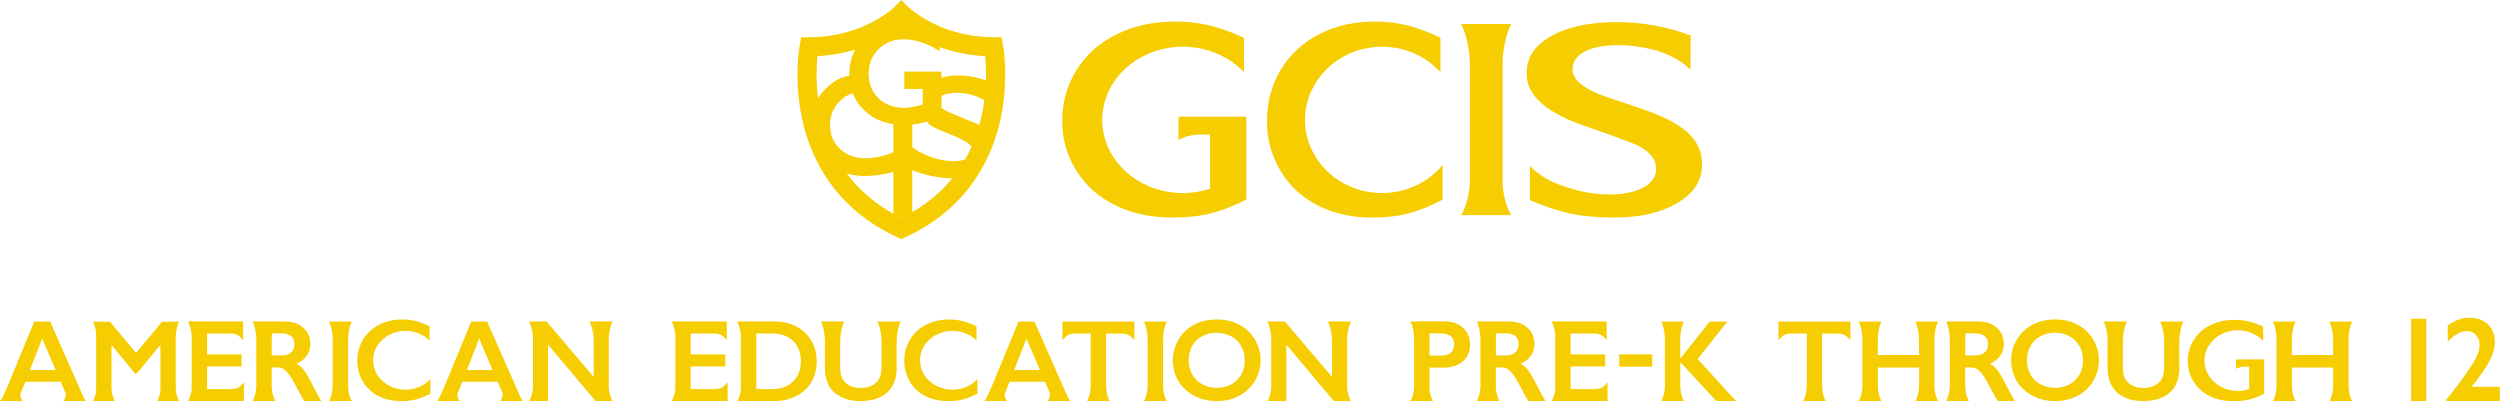 <svg width="667" height="107" viewBox="0 0 667 107" fill="none" xmlns="http://www.w3.org/2000/svg">
<g clip-path="url(#clip0_1420_3033)">
<path d="M267.59 12L267.2 9.92H265.08C250.6 9.92 242.37 1.91 242.3 1.84L240.48 0.01L238.66 1.84C238.58 1.92 230.47 9.92 215.88 9.92H213.76L213.37 12C213.3 12.37 211.69 21.18 214.04 31.9C216.23 41.9 222.42 55.46 239.41 63.31L240.48 63.81L241.55 63.31C258.54 55.46 264.72 41.9 266.92 31.9C269.27 21.18 267.66 12.37 267.59 12ZM227.59 25.08C228.25 26.68 229.26 28.14 230.58 29.43C231.91 30.72 233.47 31.71 235.24 32.35C236.21 32.7 237.25 32.96 238.35 33.12V40.62C237.53 40.98 236.66 41.28 235.75 41.53C234.1 41.98 232.42 42.22 230.9 42.22C229.51 42.22 228.23 42.01 227.1 41.59C225.98 41.17 224.97 40.54 224.09 39.71C223.22 38.88 222.55 37.93 222.12 36.87C221.68 35.81 221.46 34.61 221.46 33.31C221.46 32.01 221.69 30.83 222.13 29.77C222.57 28.71 223.25 27.74 224.14 26.89C225.03 26.04 226.05 25.39 227.17 24.96C227.27 24.92 227.38 24.88 227.49 24.85C227.52 24.92 227.55 25 227.58 25.08H227.59ZM243.39 33.21C244.72 33.07 246.05 32.82 247.39 32.44C247.4 32.51 247.43 32.59 247.48 32.66C247.99 33.45 249.17 34.05 251.17 34.88L255.22 36.56C257.2 37.4 258.55 38.27 259.22 39.12C258.7 40.3 258.13 41.43 257.5 42.53C256.66 42.83 255.68 42.99 254.56 42.99C252.7 42.99 250.77 42.68 248.98 42.09C247.22 41.51 244.85 40.47 243.5 39.3L243.4 39.22V33.2L243.39 33.21ZM254.77 30.63C253.18 29.99 251.99 29.38 251.2 28.82V25.57C251.2 25.57 251.25 25.54 251.28 25.53C252.3 25.03 253.64 24.77 255.27 24.77C257.86 24.77 260.33 25.43 262.63 26.74C262.45 28.1 262.21 29.52 261.88 30.97C261.7 31.75 261.51 32.53 261.3 33.29L254.77 30.63ZM263.04 21.48C260.68 20.58 258.11 20.12 255.37 20.12C253.79 20.12 252.47 20.34 251.2 20.8V19.11H241.27V23.73H246.18V27.85C244.28 28.47 242.64 28.78 241.29 28.78C239.94 28.78 238.58 28.56 237.44 28.14C236.31 27.72 235.28 27.07 234.4 26.22C233.59 25.44 232.97 24.56 232.53 23.58C232.53 23.58 232.53 23.57 232.53 23.56C232.51 23.46 232.47 23.37 232.41 23.29C231.97 22.2 231.75 20.96 231.75 19.62C231.75 18.28 231.97 17.14 232.41 16.06C232.85 14.99 233.52 14 234.41 13.12C235.29 12.24 236.29 11.57 237.37 11.14C238.46 10.7 239.66 10.48 240.96 10.48C243.81 10.48 246.74 11.34 249.66 13.03L250.69 13.63V12.56C254.07 13.78 258.12 14.74 262.82 14.98C262.97 16.49 263.12 18.75 263.04 21.49V21.48ZM218.13 14.97C221.88 14.78 225.23 14.13 228.14 13.25C227.95 13.6 227.78 13.97 227.63 14.34C226.95 16 226.6 17.85 226.6 19.83C226.6 19.95 226.6 20.07 226.6 20.19C224.23 20.6 222.48 21.58 220.5 23.47C219.61 24.32 218.86 25.24 218.25 26.23C217.66 21.38 217.88 17.29 218.12 14.98L218.13 14.97ZM225.93 46.33C227.37 46.74 228.96 46.95 230.69 46.95C233.36 46.95 236.08 46.54 238.36 45.84V57.04C233.29 54.22 229.14 50.64 225.93 46.32V46.33ZM240.07 57.95H240.87C240.74 58.02 240.6 58.09 240.47 58.15C240.33 58.08 240.2 58.01 240.07 57.95ZM243.39 56.59V45.39C244.79 46 246.79 46.6 248.74 47C250.47 47.35 252.29 47.55 254.05 47.59C251.17 51.13 247.61 54.14 243.39 56.6V56.59Z" fill="#F6CD00"/>
<path d="M368.721 51.51C360.181 51.51 352.851 46.55 349.761 39.49C348.861 37.52 348.341 35.37 348.221 33.06C348.221 33 348.221 32.94 348.221 32.87C348.211 32.6 348.201 32.34 348.201 32.07C348.201 32.04 348.201 32.02 348.201 31.99V31.97C348.201 31.96 348.201 31.94 348.201 31.93C348.201 29.01 348.821 26.32 350.071 23.86C353.311 17.14 360.451 12.47 368.741 12.47C374.971 12.47 380.541 15.11 384.311 19.27V10.1C381.101 8.52 378.101 7.4 375.331 6.74C372.561 6.08 369.721 5.75 366.821 5.75C361.341 5.75 356.421 6.86 352.051 9.07C347.681 11.28 344.251 14.44 341.761 18.52C339.271 22.61 338.021 27.22 338.021 32.36C338.021 37.15 339.231 41.57 341.651 45.59C344.071 49.62 347.401 52.7 351.631 54.84C355.861 56.98 360.671 58.05 366.051 58.05C369.751 58.05 372.991 57.68 375.761 56.95C378.531 56.22 381.581 54.99 384.891 53.26V44.02C381.131 48.57 375.301 51.5 368.741 51.5L368.721 51.51Z" fill="#F6CD00"/>
<path d="M400.911 49.45V15.79C401.191 12 402.021 8.69 403.181 6.4H400.251H392.801H389.841C391.081 8.82 391.941 12.38 392.171 16.44V48.84C391.941 52.3 391.081 55.33 389.841 57.4H400.911H403.181C402.021 55.46 401.191 52.66 400.911 49.45Z" fill="#F6CD00"/>
<path d="M450.491 35.55C447.951 33.17 443.691 30.95 437.841 28.97C430.751 26.64 426.761 25.24 425.661 24.72C421.541 22.86 419.541 20.8 419.541 18.41C419.541 16.39 420.721 14.79 423.051 13.63C425.171 12.58 428.121 12.05 431.801 12.05C434.821 12.05 438.081 12.49 441.551 13.34C445.381 14.52 448.941 16.36 451.041 18.68V16.52V9.46C444.751 7.1 438.141 5.9 431.371 5.9C424.061 5.9 418.121 7.18 413.711 9.71C409.401 12.18 407.301 15.38 407.301 19.49C407.301 22.56 408.601 25.2 411.261 27.55C414.001 29.97 418.231 32.12 423.841 33.96C428.691 35.64 432.691 37.1 435.761 38.3C439.811 39.98 441.861 42.26 441.861 45.08C441.861 47.22 440.621 48.93 438.171 50.17C435.921 51.31 432.971 51.89 429.381 51.89C424.491 51.89 419.341 50.73 414.001 48.44C411.631 47.23 409.561 45.77 408.161 44.22V53.39C408.161 53.39 408.181 53.39 408.191 53.4C412.091 55.07 415.671 56.26 418.811 56.95C422.101 57.67 426.091 58.04 430.681 58.04C437.661 58.04 443.411 56.69 447.771 54.01C452.041 51.39 454.121 48.06 454.121 43.83C454.121 40.57 452.911 37.85 450.431 35.52L450.491 35.55Z" fill="#F6CD00"/>
<path d="M314.42 31.13V37.34C315.63 36.6 317.38 36.08 319.38 35.9H322.85V50.36C320.58 51.1 318.13 51.51 315.58 51.51C306.53 51.51 298.79 46.44 295.62 39.26C295.02 37.9 294.57 36.46 294.32 34.97V34.95C294.27 34.67 294.24 34.39 294.2 34.11C294.18 33.93 294.16 33.74 294.15 33.56C294.14 33.41 294.12 33.25 294.11 33.1C294.09 32.72 294.07 32.34 294.07 31.96C294.07 31.81 294.07 31.66 294.08 31.51C294.08 31.32 294.08 31.13 294.1 30.94C294.23 28.67 294.79 26.5 295.71 24.5C295.8 24.31 295.89 24.13 295.98 23.94C295.99 23.91 296.01 23.88 296.02 23.86C299.42 17.14 306.9 12.46 315.58 12.46C322.1 12.46 327.94 15.1 331.89 19.26V10.09C328.52 8.51 325.39 7.39 322.48 6.73C319.57 6.07 316.6 5.74 313.57 5.74C307.83 5.74 302.68 6.85 298.1 9.06C293.52 11.28 289.93 14.43 287.32 18.51C284.71 22.6 283.4 27.21 283.4 32.35C283.4 37.14 284.67 41.56 287.21 45.58C289.75 49.61 293.23 52.69 297.67 54.83C302.11 56.97 307.14 58.04 312.78 58.04C316.66 58.04 320.05 57.68 322.95 56.95C325.86 56.22 329.04 54.99 332.51 53.26V31.12H314.43L314.42 31.13Z" fill="#F6CD00"/>
<path d="M647.33 85.04H643.3V107H647.33V85.04Z" fill="#F6CD00"/>
<path d="M664.25 96.21C665.17 94.45 665.63 92.81 665.63 91.3C665.63 89.32 665.01 87.73 663.78 86.54C662.55 85.35 660.89 84.76 658.8 84.76C656.85 84.76 654.94 85.46 653.06 86.85V91.16C654.84 89.27 656.56 88.33 658.22 88.33C659.14 88.33 659.93 88.67 660.57 89.36C661.21 90.05 661.54 90.89 661.54 91.9C661.54 92.71 661.4 93.49 661.13 94.24C660.86 94.99 660.4 95.91 659.75 96.98C659.1 98.05 658.18 99.41 656.99 101.04C655.8 102.67 654.38 104.51 652.72 106.55V107.01H666.95V103.2H659.42C661.73 100.3 663.34 97.96 664.25 96.2V96.21Z" fill="#F6CD00"/>
<path d="M238.99 85.78H239.24H235.2H235.45H234.11C234.76 87.05 235.18 89 235.19 91.19V97.71C235.19 99.1 234.99 100.19 234.59 100.97C234.19 101.76 233.56 102.38 232.69 102.83C231.82 103.29 230.77 103.51 229.53 103.51C228.4 103.51 227.41 103.27 226.56 102.79C225.71 102.31 225.1 101.7 224.72 100.96C224.34 100.22 224.16 99.23 224.16 97.97V90.96C224.2 88.85 224.62 86.99 225.24 85.77H223.9H224.15H220.11H220.36H219.02C219.62 86.94 220.02 88.7 220.09 90.7V98.37C220.09 100.13 220.47 101.66 221.21 102.97C221.96 104.28 223.05 105.27 224.47 105.96C225.89 106.65 227.58 107 229.52 107C232.61 107 235 106.24 236.69 104.73C238.33 103.26 239.17 101.17 239.22 98.47V98.91V98.45C239.22 98.37 239.22 98.3 239.22 98.22V91.32C239.22 89.07 239.65 87.06 240.31 85.77H238.97L238.99 85.78Z" fill="#F6CD00"/>
<path d="M311.27 85.79H310.29H306.19H305.21C305.75 86.85 306.12 88.44 306.19 90.25V103.2C306.12 104.74 305.75 106.1 305.21 107.01H310.3H311.28C310.73 106.08 310.35 104.68 310.3 103.1V90.45C310.35 88.56 310.72 86.89 311.28 85.79H311.27Z" fill="#F6CD00"/>
<path d="M283.46 87.97V90.75C284.78 89.3 285.23 89.04 286.86 88.99H291V103.37C290.91 104.85 290.55 106.14 290.02 107.02H295.1H296.09C295.49 106.02 295.11 104.47 295.1 102.74V89H299.24C300.87 89.05 301.32 89.3 302.64 90.76V85.8H283.46V87.99V87.97Z" fill="#F6CD00"/>
<path d="M355.38 85.76H355.64H354.28C354.95 87.07 355.38 89.1 355.38 91.39V99.07V85.76Z" fill="#F6CD00"/>
<path d="M360.44 85.76H359.08H359.34H355.4V100.58L342.79 85.76H339.26H339.51H338.15C338.67 86.77 339.04 88.22 339.18 89.89V103.5C339.04 104.92 338.66 106.15 338.15 107.02H339.51H339.26H343.2V91.96L355.89 107.02H359.34H359.08H360.44C359.93 106.17 359.56 104.96 359.41 103.57V89.82C359.56 88.19 359.93 86.77 360.44 85.77V85.76Z" fill="#F6CD00"/>
<path d="M330.56 86.59C328.8 85.68 326.82 85.23 324.63 85.23C322.44 85.23 320.31 85.7 318.55 86.65C316.79 87.6 315.4 88.93 314.4 90.64C313.4 92.35 312.9 94.18 312.9 96.13C312.9 98.08 313.4 99.99 314.4 101.65C315.4 103.32 316.8 104.63 318.6 105.58C320.4 106.53 322.4 107.01 324.6 107.01C326.8 107.01 328.83 106.54 330.61 105.6C332.39 104.66 333.79 103.35 334.8 101.65C335.82 99.95 336.33 98.11 336.33 96.13C336.33 94.15 335.81 92.22 334.76 90.51C333.72 88.8 332.32 87.5 330.56 86.59ZM330 101.42C328.6 102.79 326.81 103.47 324.63 103.47C323.19 103.47 321.9 103.16 320.76 102.54C319.62 101.92 318.73 101.05 318.09 99.93C317.45 98.81 317.13 97.54 317.13 96.13C317.13 94.72 317.44 93.44 318.06 92.32C318.68 91.2 319.56 90.33 320.71 89.71C321.86 89.09 323.15 88.78 324.59 88.78C326.03 88.78 327.32 89.09 328.47 89.71C329.62 90.33 330.51 91.2 331.14 92.33C331.77 93.46 332.09 94.73 332.09 96.14C332.09 98.3 331.39 100.06 329.99 101.43L330 101.42Z" fill="#F6CD00"/>
<path d="M190.92 103.8H184.28V97.77H193.49V94.56H184.28V88.98H189.36C191.97 88.98 192.35 89.01 193.9 90.75V85.77H180.31V85.74H180.57H179.21C179.67 86.63 180.01 87.86 180.19 89.27V103.97C180.02 105.18 179.67 106.22 179.21 106.98H180.19H194.13V102.02C192.9 103.41 192.41 103.71 190.94 103.77L190.92 103.8Z" fill="#F6CD00"/>
<path d="M212.47 87.11C210.75 86.21 208.78 85.76 206.57 85.76H197.81H198.06H196.7C197.15 86.64 197.49 87.86 197.67 89.25V104.04C197.49 105.23 197.16 106.26 196.7 107.02H198.06H197.81H206.32C208.6 107.02 210.62 106.58 212.39 105.7C214.15 104.82 215.52 103.57 216.47 101.97C217.43 100.36 217.91 98.52 217.91 96.44C217.91 94.36 217.43 92.57 216.48 90.93C215.53 89.3 214.19 88.03 212.46 87.13L212.47 87.11ZM211.61 101.75C210.24 103.11 208.41 103.8 206.14 103.8H201.77V88.97H206C208.34 88.97 210.21 89.63 211.59 90.96C212.97 92.29 213.67 94.1 213.67 96.39C213.67 98.68 212.98 100.39 211.61 101.75Z" fill="#F6CD00"/>
<path d="M254.13 103.97C251.81 103.97 249.71 103.14 248.15 101.8C247.49 101.29 246.95 100.67 246.51 99.94C246.16 99.36 245.91 98.74 245.74 98.08C245.56 97.45 245.47 96.79 245.47 96.12C245.47 95.19 245.65 94.3 245.97 93.48C246.12 93.09 246.3 92.71 246.51 92.35C246.82 91.83 247.18 91.37 247.6 90.96C249.19 89.31 251.52 88.28 254.11 88.28C256.7 88.28 258.94 89.28 260.53 90.86V87.05C259.19 86.39 257.95 85.93 256.79 85.65C255.63 85.38 254.45 85.24 253.25 85.24C250.97 85.24 248.92 85.7 247.1 86.62C245.28 87.54 243.85 88.85 242.81 90.56C241.77 92.26 241.25 94.18 241.25 96.32C241.25 98.32 241.75 100.15 242.76 101.83C243.77 103.51 245.15 104.79 246.92 105.68C248.69 106.57 250.68 107.02 252.92 107.02C254.46 107.02 255.81 106.87 256.96 106.56C258.12 106.26 259.38 105.74 260.76 105.03V101.17C260.76 101.17 260.73 101.19 260.71 101.19C259.12 102.9 256.75 103.98 254.1 103.98L254.13 103.97Z" fill="#F6CD00"/>
<path d="M275.94 85.78H271.75L265.12 101.86C264.25 103.86 263.28 106.41 262.6 107.01H268.71C268.36 106.69 268.09 106.08 268.03 105.18L269.36 101.84H278.8L280.16 105.03C280.11 106.01 279.83 106.67 279.47 107H285.58C285.38 106.82 285.14 106.46 284.9 105.99L275.97 85.76L275.94 85.78ZM270.59 98.73L273.86 90.33L277.45 98.73H270.6H270.59Z" fill="#F6CD00"/>
<path d="M581.21 85.78H581.46H577.42H577.67H576.33C576.98 87.05 577.4 89 577.41 91.19V97.71C577.41 99.1 577.21 100.19 576.81 100.97C576.41 101.76 575.78 102.38 574.91 102.83C574.04 103.29 572.99 103.51 571.75 103.51C570.62 103.51 569.63 103.27 568.78 102.79C567.93 102.31 567.32 101.7 566.94 100.96C566.57 100.22 566.38 99.23 566.38 97.97V90.96C566.42 88.85 566.84 86.99 567.46 85.77H566.12H566.37H562.33H562.58H561.24C561.84 86.94 562.24 88.7 562.31 90.7V98.37C562.31 100.13 562.68 101.66 563.43 102.97C564.18 104.28 565.27 105.27 566.69 105.96C568.11 106.65 569.8 107 571.74 107C574.83 107 577.22 106.24 578.91 104.73C580.55 103.26 581.39 101.17 581.44 98.47V98.91V98.45C581.44 98.37 581.44 98.3 581.44 98.22V91.32C581.44 89.07 581.87 87.06 582.53 85.77H581.19L581.21 85.78Z" fill="#F6CD00"/>
<path d="M596.59 97.64V98.42C597.09 98.11 597.82 97.9 598.65 97.82H600.09V103.82C599.15 104.13 598.13 104.3 597.07 104.3C593.32 104.3 590.11 102.2 588.79 99.22C588.54 98.66 588.36 98.06 588.25 97.44C588.23 97.32 588.21 97.21 588.2 97.09C588.2 97.01 588.18 96.94 588.18 96.86C588.18 96.8 588.17 96.73 588.16 96.67C588.16 96.51 588.15 96.36 588.15 96.2C588.15 96.14 588.15 96.08 588.15 96.02C588.15 95.94 588.15 95.86 588.15 95.78C588.2 94.84 588.44 93.94 588.82 93.11C588.86 93.03 588.89 92.95 588.93 92.88C588.93 92.87 588.94 92.86 588.95 92.85C590.36 90.06 593.46 88.12 597.06 88.12C599.77 88.12 602.19 89.21 603.82 90.94V87.14C602.42 86.48 601.12 86.02 599.92 85.75C598.71 85.48 597.48 85.34 596.22 85.34C593.84 85.34 591.7 85.8 589.8 86.72C587.9 87.64 586.41 88.95 585.33 90.64C584.25 92.34 583.7 94.25 583.7 96.38C583.7 98.37 584.23 100.2 585.28 101.87C586.33 103.54 587.78 104.82 589.62 105.71C591.46 106.6 593.55 107.04 595.89 107.04C597.5 107.04 598.9 106.89 600.11 106.59C601.32 106.29 602.64 105.78 604.08 105.06V101.23V95.88H596.58V97.68L596.59 97.64Z" fill="#F6CD00"/>
<path d="M517.07 85.79H516.1H512H511C511.61 86.98 512 88.82 512 90.88V94.72H500.99V90.46C501.04 88.57 501.41 86.89 501.97 85.79H500.99H496.89H495.91C496.45 86.85 496.82 88.44 496.89 90.25V103.22C496.82 104.76 496.45 106.11 495.91 107.02H501.98C501.43 106.09 501.05 104.69 501 103.1V98.05H512.02V102.67C512.02 104.43 511.63 106 511.02 107.01H517.09C516.58 106.15 516.22 104.89 516.12 103.44V90.01C516.21 88.3 516.57 86.8 517.09 85.78L517.07 85.79Z" fill="#F6CD00"/>
<path d="M627.55 85.79H626.58H622.48H621.48C622.09 86.98 622.48 88.82 622.48 90.88V94.72H611.47V90.46C611.52 88.57 611.89 86.89 612.45 85.79H611.47H607.37H606.39C606.93 86.85 607.3 88.44 607.37 90.25V103.22C607.3 104.76 606.93 106.11 606.39 107.02H612.46C611.91 106.09 611.53 104.69 611.48 103.1V98.05H622.5V102.67C622.5 104.43 622.11 106 621.5 107.01H627.57C627.06 106.15 626.7 104.89 626.6 103.44V90.01C626.69 88.3 627.05 86.8 627.57 85.78L627.55 85.79Z" fill="#F6CD00"/>
<path d="M474.5 87.97V90.75C475.82 89.3 476.27 89.04 477.9 88.99H482.04V103.37C481.95 104.85 481.59 106.14 481.06 107.02H486.14H487.13C486.53 106.02 486.15 104.47 486.14 102.74V89H490.28C491.91 89.05 492.36 89.3 493.68 90.76V85.8H474.5V87.99V87.97Z" fill="#F6CD00"/>
<path d="M554.23 86.59C552.47 85.68 550.49 85.23 548.3 85.23C546.11 85.23 543.98 85.7 542.22 86.65C540.46 87.6 539.07 88.93 538.07 90.64C537.07 92.35 536.57 94.18 536.57 96.13C536.57 98.08 537.07 99.99 538.07 101.65C539.07 103.32 540.47 104.63 542.27 105.58C544.07 106.53 546.07 107.01 548.27 107.01C550.47 107.01 552.5 106.54 554.28 105.6C556.06 104.66 557.46 103.35 558.47 101.65C559.49 99.95 560 98.11 560 96.13C560 94.15 559.48 92.22 558.43 90.51C557.39 88.8 555.99 87.5 554.23 86.59ZM553.66 101.42C552.26 102.79 550.47 103.47 548.29 103.47C546.85 103.47 545.56 103.16 544.42 102.54C543.28 101.92 542.39 101.05 541.75 99.93C541.11 98.81 540.79 97.54 540.79 96.13C540.79 94.72 541.1 93.44 541.72 92.32C542.34 91.2 543.22 90.33 544.37 89.71C545.52 89.09 546.81 88.78 548.25 88.78C549.69 88.78 550.98 89.09 552.13 89.71C553.28 90.33 554.17 91.2 554.8 92.33C555.43 93.46 555.75 94.73 555.75 96.14C555.75 98.3 555.05 100.06 553.65 101.43L553.66 101.42Z" fill="#F6CD00"/>
<path d="M532.73 98.51C532.2 97.88 531.6 97.39 530.92 97.02C532.15 96.5 533.07 95.8 533.69 94.9C534.31 94 534.62 92.95 534.62 91.75C534.62 89.98 533.99 88.54 532.74 87.43C531.48 86.33 529.86 85.77 527.86 85.77H524.31H520.211H519.23C519.77 86.83 520.141 88.42 520.211 90.23V103.18C520.141 104.72 519.77 106.08 519.23 106.99H520.22H524.32H525.29C524.76 106.1 524.4 104.78 524.32 103.28V98.03H525.81C526.47 98.03 527.05 98.19 527.56 98.52C528.07 98.85 528.591 99.41 529.141 100.19C529.691 100.98 530.55 102.5 531.72 104.76C532.26 105.78 532.68 106.53 533 106.99H537.57C536.94 106.02 535.98 104.24 534.68 101.67C533.9 100.18 533.25 99.12 532.72 98.49L532.73 98.51ZM529.47 94.03C528.86 94.57 528.01 94.84 526.94 94.84H524.331V90.21C524.351 89.77 524.38 89.34 524.44 88.93H526.891C528.011 88.93 528.88 89.17 529.49 89.65C530.1 90.13 530.401 90.86 530.401 91.83C530.401 92.8 530.09 93.5 529.48 94.03H529.47Z" fill="#F6CD00"/>
<path d="M93.84 85.79H92.86H88.76H87.78C88.32 86.85 88.69 88.44 88.76 90.25V103.2C88.69 104.74 88.32 106.1 87.78 107.01H92.87H93.85C93.3 106.08 92.92 104.68 92.87 103.1V90.45C92.92 88.56 93.29 86.89 93.85 85.79H93.84Z" fill="#F6CD00"/>
<path d="M163.45 85.76H162.09H162.35H158.41V100.58L145.8 85.76H142.27H142.53H141.17C141.69 86.77 142.06 88.21 142.2 89.86V103.51C142.06 104.92 141.68 106.15 141.17 107.01H142.53H142.27H146.21V91.95L158.9 107.01H162.35H162.09H163.45C162.94 106.16 162.57 104.95 162.42 103.57V89.8C162.57 88.17 162.94 86.76 163.45 85.76Z" fill="#F6CD00"/>
<path d="M158.39 91.38V99.06V85.75H158.65H157.29C157.96 87.06 158.39 89.09 158.39 91.38Z" fill="#F6CD00"/>
<path d="M108.21 103.97C105.89 103.97 103.79 103.14 102.23 101.8C101.57 101.29 101.02 100.67 100.59 99.94C100.25 99.36 99.99 98.74 99.82 98.08C99.64 97.45 99.55 96.79 99.55 96.12C99.55 95.19 99.73 94.3 100.05 93.48C100.2 93.09 100.38 92.71 100.59 92.35C100.9 91.83 101.26 91.37 101.68 90.96C103.27 89.31 105.6 88.28 108.19 88.28C110.78 88.28 113.02 89.28 114.61 90.86V87.05C113.27 86.39 112.03 85.93 110.87 85.65C109.71 85.38 108.53 85.24 107.33 85.24C105.05 85.24 103 85.7 101.18 86.62C99.36 87.54 97.93 88.85 96.89 90.56C95.85 92.26 95.33 94.18 95.33 96.32C95.33 98.32 95.83 100.15 96.84 101.83C97.85 103.51 99.23 104.79 101 105.68C102.76 106.57 104.76 107.02 107 107.02C108.54 107.02 109.89 106.87 111.04 106.56C112.2 106.26 113.46 105.74 114.84 105.03V101.17C114.84 101.17 114.81 101.19 114.79 101.19C113.2 102.9 110.83 103.98 108.18 103.98L108.21 103.97Z" fill="#F6CD00"/>
<path d="M13.34 85.78H9.15L2.52 101.86C1.65 103.86 0.68 106.41 0 107.01H6.11C5.76 106.69 5.49 106.08 5.43 105.18L6.76 101.84H16.2L17.56 105.03C17.51 106.01 17.23 106.67 16.87 107H22.98C22.78 106.82 22.54 106.46 22.3 105.99L13.37 85.76L13.34 85.78ZM7.99 98.73L11.26 90.33L14.85 98.73H8H7.99Z" fill="#F6CD00"/>
<path d="M129.92 85.78H125.73L119.1 101.86C118.23 103.86 117.26 106.41 116.58 107.01H122.69C122.34 106.69 122.07 106.08 122.01 105.18L123.34 101.84H132.78L134.14 105.03C134.09 106.01 133.81 106.67 133.45 107H139.56C139.36 106.82 139.12 106.46 138.88 105.99L129.95 85.76L129.92 85.78ZM124.57 98.73L127.84 90.33L131.43 98.73H124.58H124.57Z" fill="#F6CD00"/>
<path d="M47.81 85.81H46.62H46.84V85.83H43.25L36.29 94.18L29.33 85.83H25.76V85.81H25.98H24.79C25.19 86.6 25.5 87.68 25.65 88.92V104.35C25.5 105.41 25.19 106.34 24.79 107.01H29.74H30.67C30.18 106.18 29.83 104.97 29.74 103.59V92.14H29.86L35.98 99.6H36.56L42.68 92.14H42.8V104.14C42.66 105.29 42.35 106.3 41.92 107.01H42.8H46.61H47.8C47.34 106.25 47.02 105.17 46.89 103.92V89.43C47.02 87.97 47.34 86.7 47.8 85.81H47.81Z" fill="#F6CD00"/>
<path d="M80.9 98.51C80.37 97.88 79.77 97.39 79.09 97.02C80.32 96.5 81.24 95.8 81.86 94.9C82.48 94 82.79 92.95 82.79 91.75C82.79 89.98 82.16 88.54 80.91 87.43C79.65 86.33 78.03 85.77 76.03 85.77H72.48H68.38H67.4C67.95 86.85 68.32 88.47 68.38 90.3V103.12C68.32 104.69 67.95 106.07 67.4 106.99H68.39H72.49H73.46C72.93 106.1 72.57 104.78 72.49 103.27V98.03H73.98C74.64 98.03 75.22 98.19 75.73 98.52C76.24 98.85 76.76 99.41 77.31 100.19C77.86 100.98 78.72 102.5 79.89 104.76C80.43 105.78 80.85 106.53 81.17 106.99H85.74C85.11 106.02 84.15 104.24 82.85 101.67C82.07 100.18 81.42 99.12 80.89 98.49L80.9 98.51ZM77.64 94.03C77.03 94.57 76.18 94.84 75.11 94.84H72.5V90.25C72.52 89.79 72.56 89.35 72.61 88.93H75.05C76.17 88.93 77.04 89.17 77.65 89.65C78.26 90.13 78.56 90.86 78.56 91.83C78.56 92.8 78.25 93.5 77.64 94.03Z" fill="#F6CD00"/>
<path d="M61.88 103.8H55.24V97.77H64.45V94.56H55.24V88.98H60.32C62.93 88.98 63.31 89.01 64.86 90.75V85.77H51.27V85.74H51.52H50.16C50.62 86.63 50.96 87.86 51.14 89.27V103.97C50.97 105.18 50.62 106.22 50.16 106.98H51.14H65.08V102.02C63.85 103.41 63.36 103.71 61.89 103.77L61.88 103.8Z" fill="#F6CD00"/>
<path d="M385.5 85.75H377.29V85.79H376.31C376.84 86.82 377.2 88.34 377.29 90.08V103.35C377.2 104.83 376.84 106.13 376.31 107.01H377.54H377.31L381.32 107H381.09H382.32C381.86 106.24 381.53 105.15 381.4 103.91V98.08H385.35C387.41 98.08 389.07 97.51 390.32 96.38C391.58 95.24 392.21 93.76 392.21 91.92C392.21 90.08 391.59 88.62 390.35 87.47C389.11 86.32 387.49 85.74 385.51 85.74L385.5 85.75ZM387.04 94.12C386.43 94.62 385.57 94.87 384.48 94.87H381.39V88.95H384.19C386.7 88.95 387.96 89.93 387.96 91.89C387.96 92.87 387.65 93.62 387.04 94.12Z" fill="#F6CD00"/>
<path d="M425.69 103.8H419.05V97.77H428.26V94.56H419.05V88.98H424.13C426.74 88.98 427.12 89.01 428.67 90.75V85.77H415.08V85.74H415.33H413.97C414.43 86.63 414.77 87.86 414.95 89.27V103.97C414.78 105.18 414.43 106.22 413.97 106.98H414.95H428.89V102.02C427.66 103.41 427.17 103.71 425.7 103.77L425.69 103.8Z" fill="#F6CD00"/>
<path d="M440.82 94.55H432.01V97.83H440.82V94.55Z" fill="#F6CD00"/>
<path d="M407.5 98.51C406.97 97.88 406.37 97.39 405.69 97.02C406.92 96.5 407.84 95.8 408.46 94.9C409.08 94 409.39 92.95 409.39 91.75C409.39 89.98 408.76 88.54 407.51 87.43C406.25 86.33 404.63 85.77 402.63 85.77H399.08H394.98H394C394.54 86.83 394.91 88.42 394.98 90.23V103.18C394.91 104.72 394.54 106.08 394 106.99H394.99H399.09H400.06C399.53 106.1 399.17 104.78 399.09 103.28V98.03H400.58C401.24 98.03 401.82 98.19 402.33 98.52C402.84 98.85 403.36 99.41 403.91 100.19C404.46 100.98 405.32 102.5 406.49 104.76C407.03 105.78 407.45 106.53 407.77 106.99H412.34C411.71 106.02 410.75 104.24 409.45 101.67C408.67 100.18 408.02 99.12 407.49 98.49L407.5 98.51ZM404.24 94.03C403.63 94.57 402.78 94.84 401.71 94.84H399.1V90.21C399.12 89.77 399.15 89.34 399.21 88.93H401.66C402.78 88.93 403.65 89.17 404.26 89.65C404.87 90.13 405.17 90.86 405.17 91.83C405.17 92.8 404.86 93.5 404.25 94.03H404.24Z" fill="#F6CD00"/>
<path d="M460.83 85.78H456.16L448.38 95.58H448.29V90.3C448.35 88.47 448.72 86.86 449.27 85.79H448.29H444.19H443.21C443.75 86.85 444.12 88.44 444.19 90.25V103.2C444.12 104.74 443.75 106.1 443.21 107.01H444.2H448.3H449.28C448.74 106.11 448.37 104.76 448.3 103.22V96.59L457.92 107.02H463.18L452.94 95.79L460.84 85.79L460.83 85.78Z" fill="#F6CD00"/>
</g>
<defs>
<clipPath id="clip0_1420_3033">
<rect width="666.95" height="107.01" fill="white"/>
</clipPath>
</defs>
</svg>
